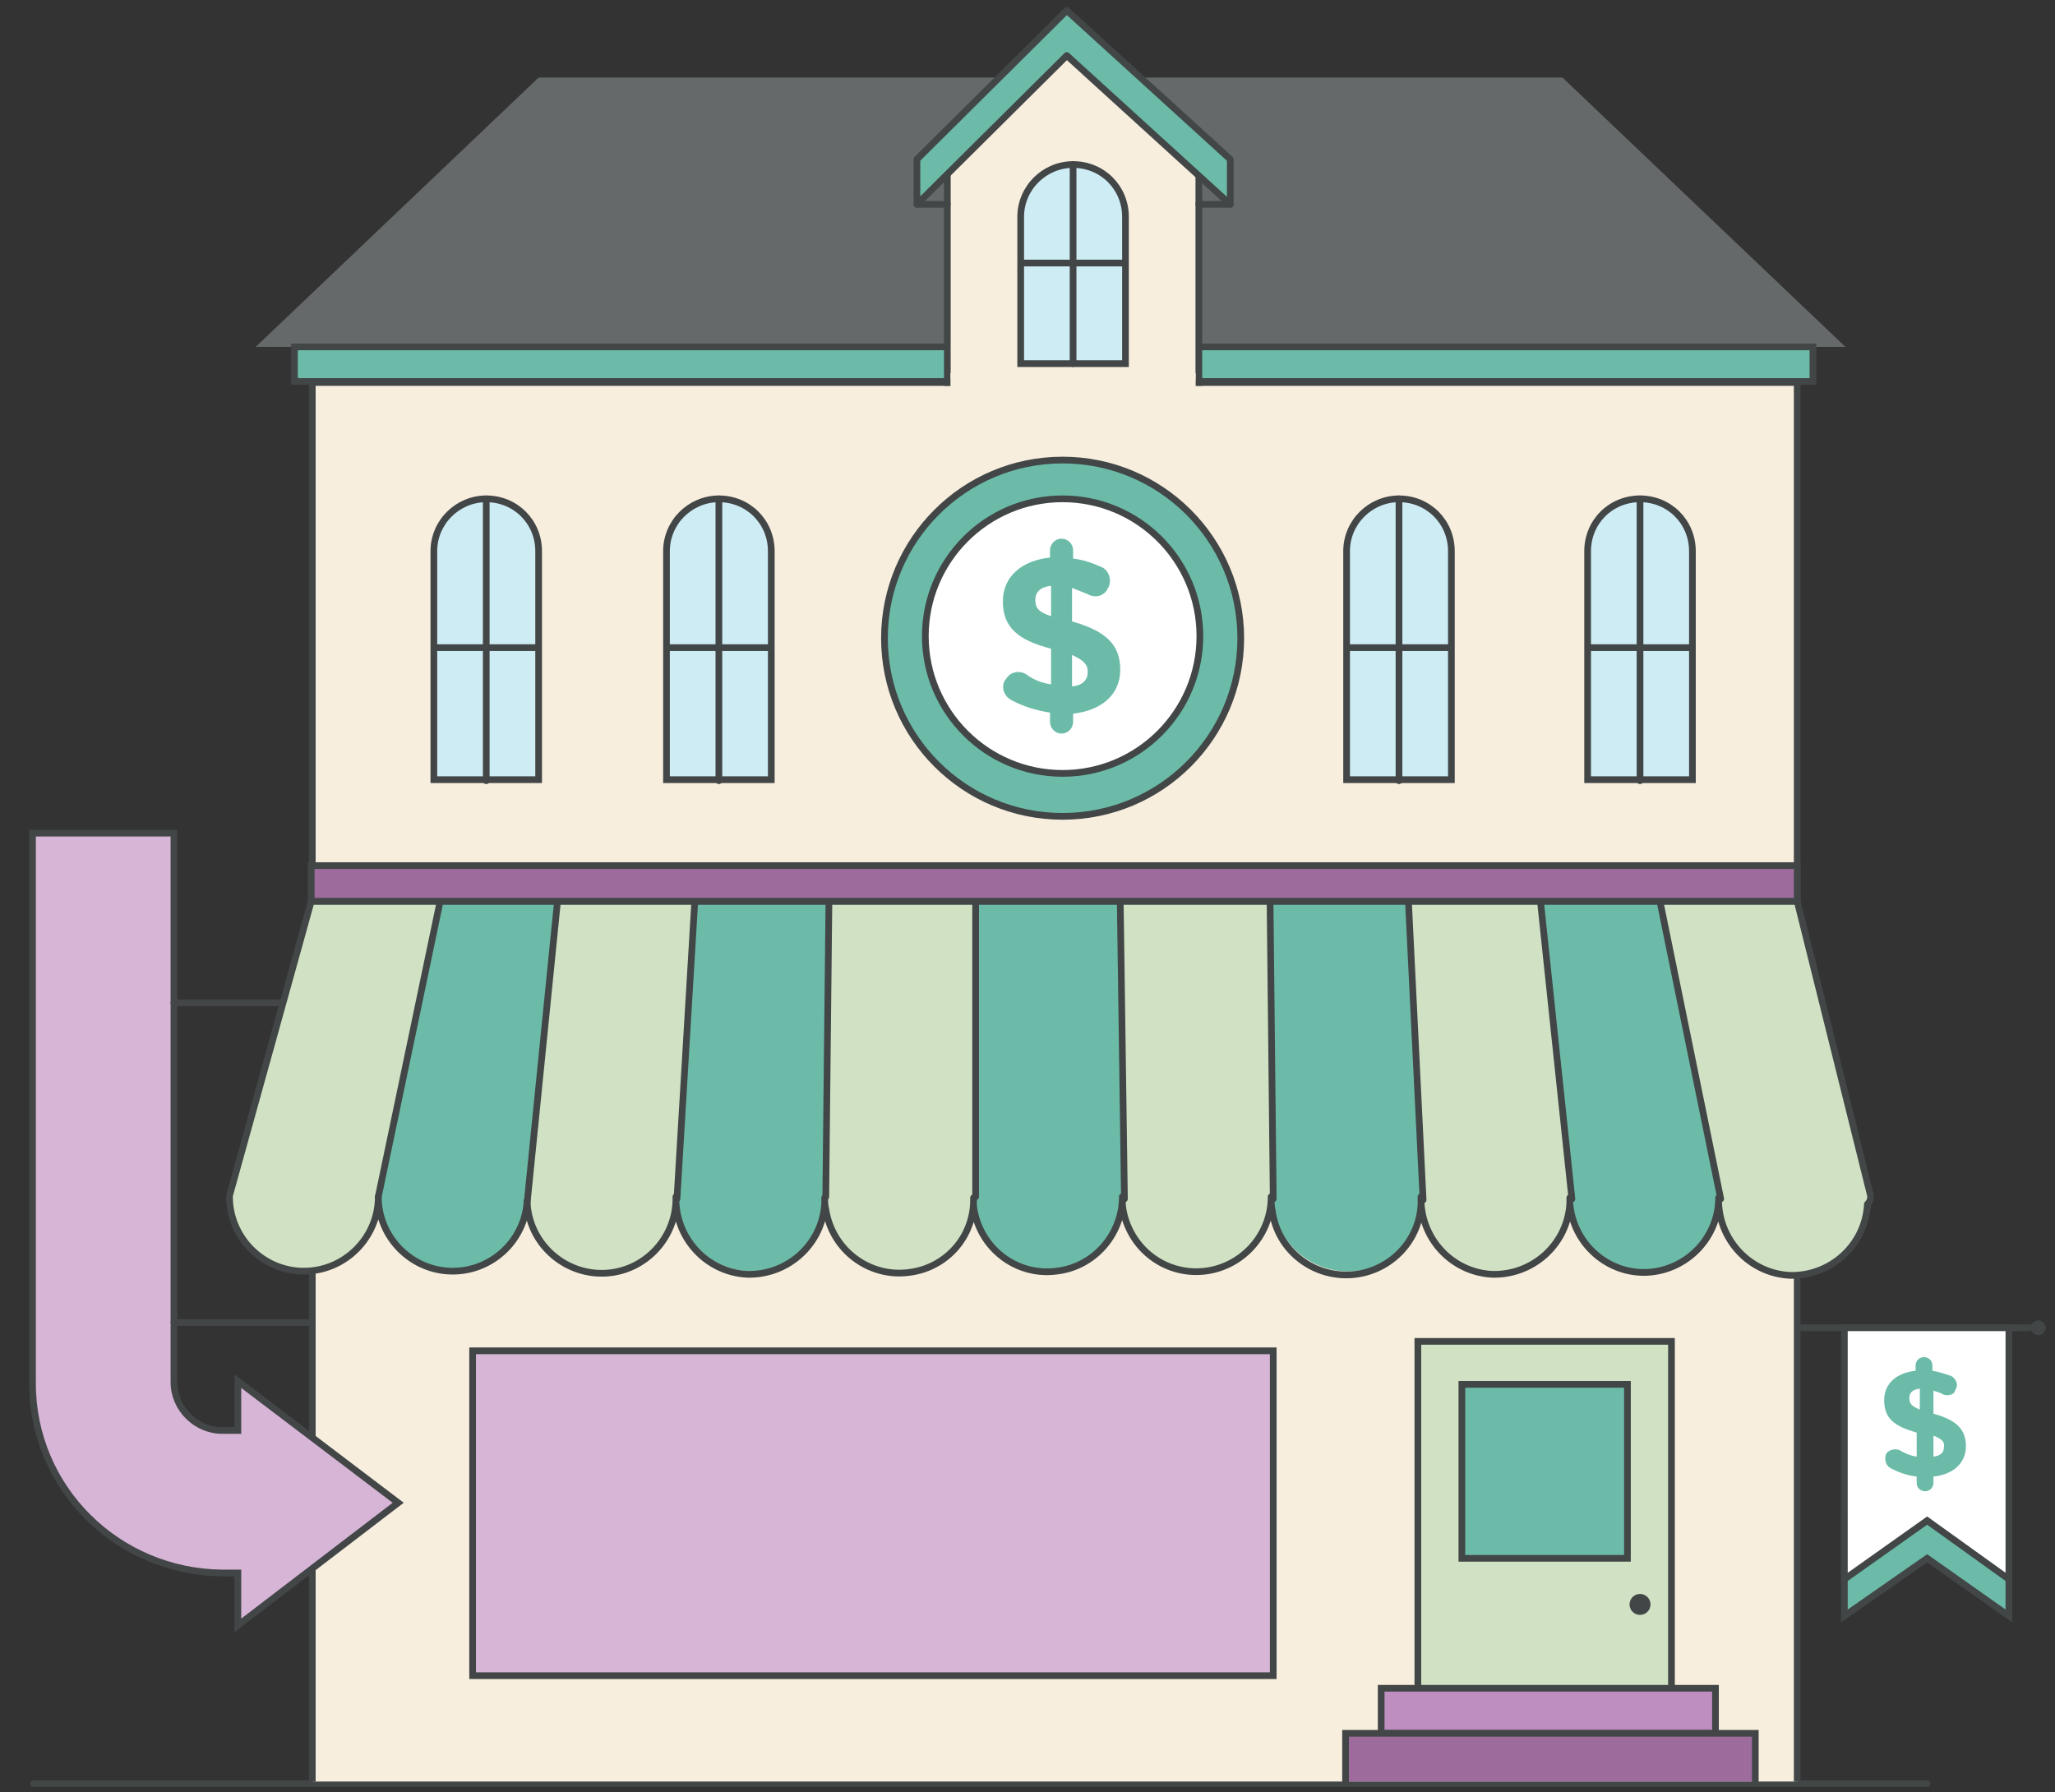 <?xml version="1.0" encoding="utf-8"?>
<!-- Generator: Adobe Illustrator 22.0.1, SVG Export Plug-In . SVG Version: 6.00 Build 0)  -->
<svg version="1.1" id="Layer_1" xmlns="http://www.w3.org/2000/svg" xmlns:xlink="http://www.w3.org/1999/xlink" x="0px" y="0px"
	 viewBox="0 0 196.1 171" style="enable-background:new 0 0 196.1 171;" xml:space="preserve">
<rect x="0" y="0" width="196.1" height="171" fill="#333333" stroke="none"/>
<style type="text/css">
	.st0{fill:#6BBBA8;stroke:#424647;stroke-width:0.64;stroke-miterlimit:10;}
	.st1{fill:#66696A;}
	.st2{fill:none;stroke:#424647;stroke-width:0.64;stroke-linecap:round;stroke-miterlimit:10;}
	.st3{fill:#F8EEDE;stroke:#424647;stroke-width:0.64;stroke-miterlimit:10;}
	.st4{fill:#6BBBA8;stroke:#424647;stroke-width:0.64;stroke-linecap:round;stroke-miterlimit:10;}
	.st5{fill:#D7B5D6;stroke:#424647;stroke-width:0.64;stroke-miterlimit:10;}
	.st6{fill:#D1E2C4;stroke:#424647;stroke-width:0.64;stroke-linecap:round;stroke-miterlimit:10;}
	.st7{fill:#BF8EC0;stroke:#424647;stroke-width:0.64;stroke-linecap:round;stroke-miterlimit:10;}
	.st8{fill:#9E6B9D;stroke:#424647;stroke-width:0.64;stroke-linecap:round;stroke-miterlimit:10;}
	.st9{fill:#424647;}
	.st10{fill:#FFFFFF;stroke:#424647;stroke-width:0.64;stroke-miterlimit:10;}
	.st11{fill:#CEECF4;stroke:#424647;stroke-width:0.64;stroke-miterlimit:10;}
	.st12{fill:none;stroke:#424647;stroke-width:0.64;stroke-miterlimit:10;}
	.st13{fill:#6BBBA8;stroke:#424647;stroke-width:0.64;stroke-linecap:round;stroke-linejoin:round;}
	.st14{fill:#F8EEDE;}
	.st15{fill:#6BBBA8;}
	.st16{fill:#D1E2C4;}
	.st17{fill:none;stroke:#424647;stroke-width:0.64;stroke-linecap:round;stroke-linejoin:round;}
	.st18{fill:#9E6B9D;stroke:#424647;stroke-width:0.64;stroke-miterlimit:10;}
</style>
<polyline class="st0" points="191.7,144.7 191.7,154.2 183.9,148.7 176,154.2 176,144.7 "/>
<polygon class="st1" points="176.1,33.1 149.1,7.4 101.7,7.4 98.8,7.4 51.4,7.4 24.4,33.1 "/>
<line class="st2" x1="3.2" y1="170.2" x2="183.9" y2="170.2"/>
<polyline class="st3" points="29.8,170 29.8,36.5 171.5,36.5 171.5,170 "/>
<rect x="28.1" y="33.1" class="st4" width="144.9" height="3.3"/>
<rect x="45.1" y="128.9" class="st5" width="76.4" height="31"/>
<rect x="135.3" y="128" class="st6" width="24.2" height="36.9"/>
<rect x="131.8" y="161.1" class="st7" width="31.9" height="4.3"/>
<polyline class="st8" points="128.4,170 128.4,165.4 167.5,165.4 167.5,170 "/>
<rect x="139.5" y="132.1" class="st4" width="15.8" height="16.6"/>
<circle class="st9" cx="156.5" cy="153.1" r="1"/>
<circle class="st4" cx="101.4" cy="60.9" r="17"/>
<circle class="st10" cx="101.4" cy="60.7" r="13.1"/>
<path class="st11" d="M133.5,47.6L133.5,47.6c2.8,0,5,2.2,5,5v21.8l0,0h-10l0,0V52.6C128.5,49.8,130.8,47.6,133.5,47.6z"/>
<line class="st2" x1="133.5" y1="47.6" x2="133.5" y2="74.5"/>
<line class="st12" x1="128.5" y1="61.8" x2="138.5" y2="61.8"/>
<path class="st11" d="M156.5,47.6L156.5,47.6c2.8,0,5,2.2,5,5v21.8l0,0h-10l0,0V52.6C151.5,49.8,153.7,47.6,156.5,47.6z"/>
<line class="st2" x1="156.5" y1="47.6" x2="156.5" y2="74.5"/>
<line class="st12" x1="151.5" y1="61.8" x2="161.5" y2="61.8"/>
<path class="st11" d="M46.4,47.6L46.4,47.6c2.8,0,5,2.2,5,5v21.8l0,0h-10l0,0V52.6C41.4,49.8,43.7,47.6,46.4,47.6z"/>
<line class="st2" x1="46.4" y1="47.6" x2="46.4" y2="74.5"/>
<line class="st12" x1="41.4" y1="61.8" x2="51.5" y2="61.8"/>
<path class="st11" d="M68.6,47.6L68.6,47.6c2.8,0,5,2.2,5,5v21.8l0,0h-10l0,0V52.6C63.6,49.8,65.9,47.6,68.6,47.6z"/>
<line class="st2" x1="68.6" y1="47.6" x2="68.6" y2="74.5"/>
<line class="st12" x1="63.6" y1="61.8" x2="73.6" y2="61.8"/>
<polygon class="st3" points="114.4,16.4 101.9,5.1 90.4,16.4 90.4,36.5 114.4,36.5 "/>
<polygon class="st13" points="87.5,15.2 101.8,1 117.4,15.2 117.4,19.5 101.8,5.3 87.5,19.5 "/>
<line class="st2" x1="117.4" y1="19.5" x2="114.4" y2="19.5"/>
<line class="st2" x1="90.4" y1="19.5" x2="87.5" y2="19.5"/>
<rect x="90.7" y="35.6" class="st14" width="23.4" height="3"/>
<path class="st11" d="M102.4,15.7L102.4,15.7c2.8,0,5,2.2,5,5v14l0,0h-10l0,0v-14C97.4,17.9,99.7,15.7,102.4,15.7z"/>
<line class="st2" x1="102.4" y1="15.7" x2="102.4" y2="34.7"/>
<line class="st12" x1="97.4" y1="25.1" x2="107.4" y2="25.1"/>
<line class="st12" x1="171.5" y1="126.7" x2="193.8" y2="126.7"/>
<circle class="st9" cx="194.5" cy="126.7" r="0.7"/>
<polygon class="st10" points="191.7,150.7 183.9,145.1 176,150.7 176,126.7 191.7,126.7 "/>
<path class="st5" d="M38,143.4l-15.3-11.6v4.7h-1.5c-2.5,0-4.6-2.1-4.6-4.6V79.5H3.1V132c0,10,8.1,18,18.1,18.1h1.5v5L38,143.4z"/>
<line class="st2" x1="16.6" y1="95.7" x2="26.8" y2="95.7"/>
<line class="st2" x1="16.6" y1="126.2" x2="29.8" y2="126.2"/>
<path class="st15" d="M103.8,56.7c-0.5-0.2-1-0.4-1.5-0.6v3.2c3.2,0.9,4.6,2.2,4.6,4.6l0,0c0,2.4-1.8,3.9-4.5,4.2v0.8
	c0,0.6-0.5,1.1-1.1,1.1l0,0c-0.6,0-1.1-0.5-1.1-1.1V68c-1.3-0.2-2.6-0.6-3.7-1.2c-0.7-0.4-1-1.2-0.6-1.9l0.1-0.1l0,0
	c0.4-0.7,1.3-0.9,2-0.4l0,0c0.7,0.5,1.5,0.8,2.3,0.9v-3.4c-3.1-0.8-4.6-2-4.6-4.5l0,0c0-2.4,1.8-3.9,4.5-4.2v-0.7
	c0-0.6,0.5-1.1,1.1-1.1l0,0c0.6,0,1.1,0.5,1.1,1.1v0.8c0.9,0.1,1.8,0.4,2.7,0.8c0.7,0.3,1,1.2,0.7,1.9c0,0,0,0.1-0.1,0.1v0.1
	C105.3,56.9,104.5,57.1,103.8,56.7z M100.3,58.8v-2.9c-1,0.1-1.5,0.6-1.5,1.3v0.1C98.8,58,99.1,58.4,100.3,58.8L100.3,58.8z
	 M102.3,62.5v3c1-0.1,1.5-0.6,1.5-1.4l0,0C103.8,63.4,103.4,63,102.3,62.5L102.3,62.5z"/>
<path class="st15" d="M185.5,133.1c-0.3-0.2-0.7-0.3-1-0.4v2.2c2.2,0.6,3.1,1.5,3.1,3.1l0,0c0,1.6-1.2,2.7-3.1,2.9v0.6
	c0,0.4-0.3,0.8-0.8,0.8l0,0l0,0c-0.4,0-0.8-0.3-0.8-0.8v-0.6c-0.9-0.1-1.7-0.4-2.5-0.8c-0.5-0.3-0.6-0.9-0.4-1.4l0,0l0,0
	c0.3-0.4,0.9-0.5,1.3-0.3c0.5,0.3,1,0.5,1.6,0.6v-2.3c-2.1-0.6-3.1-1.3-3.1-3.1l0,0c0-1.6,1.2-2.6,3-2.8v-0.5c0-0.4,0.3-0.8,0.8-0.8
	l0,0c0.4,0,0.8,0.3,0.8,0.8l0,0v0.5c0.6,0.1,1.2,0.3,1.8,0.5c0.5,0.3,0.7,0.9,0.4,1.3l0,0C186.5,133.1,186,133.2,185.5,133.1z
	 M183.2,134.5v-2c-0.7,0.1-1,0.4-1,0.9l0,0C182.2,133.9,182.4,134.2,183.2,134.5L183.2,134.5z M184.5,137v2c0.7-0.1,1-0.4,1-0.9l0,0
	C185.6,137.6,185.3,137.3,184.5,137L184.5,137z"/>
<path class="st16" d="M79.1,86l-0.3,29c0-0.2,0-0.5,0-0.8c0,0.4,0,0.7,0.1,1.1c0.6,3.9,4.2,6.6,8.1,6c3.3-0.5,5.8-3.2,6-6.5V86
	L79.1,86L79.1,86z"/>
<path class="st15" d="M66.3,86l-1.7,28.4c0.1,3.9,3.4,7,7.3,6.9c3.5-0.1,6.5-2.8,6.9-6.3l0.3-29H66.3z"/>
<path class="st16" d="M53.2,86l-2.9,28.2v0.6c0-0.1,0-0.1,0-0.2c0.1,3.9,3.4,7,7.3,6.9s7-3.4,6.9-7.3l0,0l0,0v0.2L66.2,86L53.2,86z"
	/>
<path class="st16" d="M42,86H29.8L22,114.1v0.1c-0.1,3.9,3.1,7.2,7,7.2c3.7,0,6.8-2.7,7.2-6.4v-0.7L42,86z"/>
<path class="st15" d="M53.2,86H41.9L36,114.3v0.7c0-0.3,0.1-0.6,0.1-0.8c0,3.9,3.3,7.1,7.2,7c3.6,0,6.7-2.8,7-6.5v-0.6L53.2,86z"/>
<path class="st16" d="M171.5,86h-13.1l5.9,28.2l0,0c-0.1,3.9,2.9,7.2,6.8,7.4c3.9,0.1,7.2-2.9,7.4-6.8c0-0.2,0-0.4,0-0.5v-0.1
	L171.5,86z"/>
<path class="st15" d="M158.4,86H147l2.9,28.2v1.1c0.1-0.4,0.1-0.8,0.1-1.1c0,0.2,0,0.4,0,0.5c0.3,3.9,3.7,6.9,7.6,6.6
	c3.7-0.3,6.6-3.4,6.6-7.1l0,0L158.4,86z"/>
<path class="st15" d="M101.6,86H93v28.8c0-0.2,0-0.4,0-0.6c0,0.3,0,0.6,0,0.8c0.5,3.9,4.1,6.7,8,6.2c3.5-0.4,6.1-3.3,6.2-6.8
	L106.9,86H101.6z"/>
<path class="st16" d="M147,86h-12.6l1.4,28.5c0-0.1,0-0.2,0-0.3c0,3.9,3.2,7.1,7.1,7.1c3.5,0,6.5-2.5,7-6v-1.1L147,86z"/>
<path class="st16" d="M106.9,86l0.3,28.4c0-0.1,0-0.1,0-0.2c0,0.5,0,0.9,0.1,1.4c0.8,3.9,4.5,6.4,8.4,5.6c3.3-0.7,5.7-3.6,5.7-7
	c0,0.1,0,0.1,0,0.2L121.1,86H106.9z"/>
<path class="st15" d="M121.2,86l0.3,28.4c0,0.4,0,0.7,0.1,1.1c0.7,3.9,4.5,6.4,8.3,5.7c3.2-0.6,5.6-3.4,5.8-6.7L134.3,86H121.2z"/>
<line class="st17" x1="36.1" y1="114.2" x2="42" y2="86"/>
<line class="st17" x1="50.3" y1="114.8" x2="53.2" y2="86"/>
<line class="st17" x1="64.6" y1="114.4" x2="66.3" y2="86"/>
<line class="st17" x1="78.8" y1="114.2" x2="79.1" y2="86"/>
<line class="st17" x1="93.1" y1="114.2" x2="93.1" y2="86.3"/>
<line class="st17" x1="107.3" y1="114.4" x2="106.9" y2="86"/>
<line class="st17" x1="121.5" y1="114.4" x2="121.2" y2="86.3"/>
<line class="st17" x1="135.8" y1="114.5" x2="134.4" y2="86"/>
<line class="st17" x1="150" y1="114.4" x2="147" y2="86"/>
<line class="st17" x1="164.2" y1="114.4" x2="158.4" y2="86"/>
<path class="st17" d="M178.5,114.1l-7-28.1H29.7l-7.8,28.1v0.1c0,3.9,3.2,7.1,7.1,7.1c3.9,0,7.1-3.2,7.1-7.1l0,0
	c0,3.9,3.2,7.1,7.1,7.1c3.8,0,6.9-3,7.1-6.7c0.1,3.9,3.4,7,7.3,6.9s7-3.4,6.9-7.3l0,0l0,0l0,0c-0.1,3.9,2.9,7.2,6.8,7.4
	c3.9,0.1,7.2-2.9,7.4-6.8c0-0.2,0-0.4,0-0.5c0,0.4,0,0.7,0.1,1.1c0.6,3.9,4.2,6.6,8.1,6c3.5-0.5,6.1-3.5,6-7.1c0,0.3,0,0.6,0,0.8
	c0.5,3.9,4,6.7,7.9,6.2c3.6-0.4,6.3-3.5,6.3-7.1c0,0.5,0,0.9,0.1,1.4c0.8,3.9,4.5,6.4,8.4,5.6c3.3-0.7,5.7-3.6,5.7-7
	c0,0.4,0,0.9,0.1,1.3c0.5,3.9,4.1,6.6,8,6.1c3.7-0.5,6.4-3.7,6.2-7.4c-0.1,3.9,2.9,7.2,6.8,7.4c3.9,0.1,7.2-2.9,7.4-6.8
	c0-0.2,0-0.4,0-0.5c0,0.2,0,0.4,0,0.5c0.3,3.9,3.7,6.9,7.6,6.6c3.7-0.3,6.6-3.4,6.6-7.1l0,0c-0.1,3.9,2.9,7.2,6.8,7.4
	c3.9,0.1,7.2-2.9,7.4-6.8C178.5,114.6,178.5,114.4,178.5,114.1L178.5,114.1z"/>
<rect x="29.7" y="82.6" class="st18" width="141.8" height="3.4"/>
</svg>
